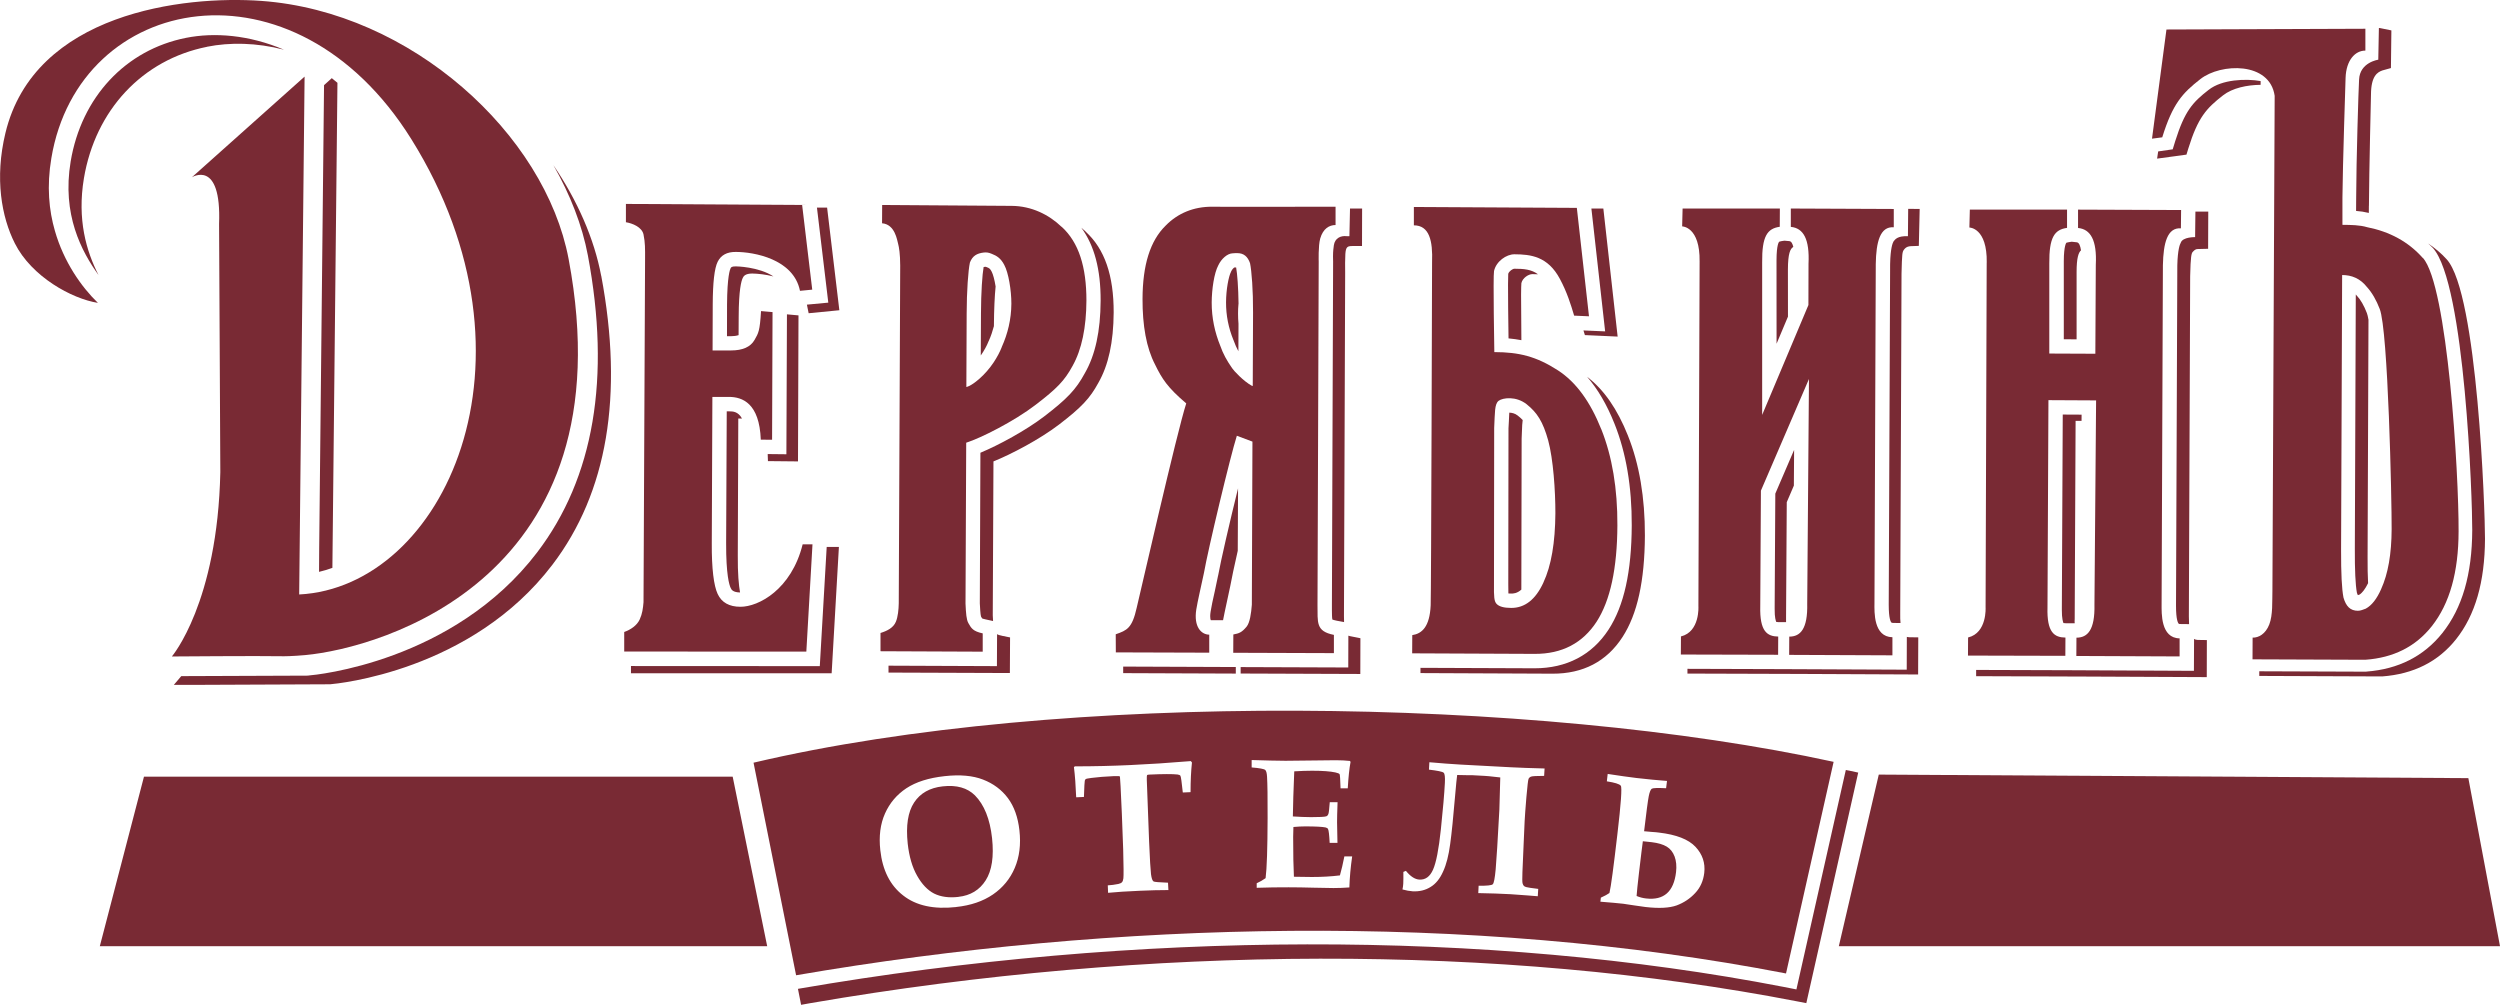 <?xml version="1.0" encoding="UTF-8"?> <svg xmlns="http://www.w3.org/2000/svg" id="Layer_2" data-name="Layer 2" viewBox="0 0 499.94 200.94"><defs><style> .cls-1 { fill: #792a34; } </style></defs><g id="Layer_1-2" data-name="Layer 1"><path class="cls-1" d="M369.67,154.09c-.19-.04-.36-.08-.55-.11l-9.88,43.88-2.59-.51c-59.19-11.46-129.17-11.33-196.99.38l-.09.02.63,3.19,1.89-.34c67.94-11.72,137.98-11.85,197.25-.36l1.88.36,10.38-46.1-1.93-.42Z"></path><polygon class="cls-1" points="153.42 189.22 19.96 189.22 28.79 155.32 146.52 155.32 153.42 189.22"></polygon><polygon class="cls-1" points="499.94 189.22 367.72 189.22 375.71 154.9 493.61 155.61 499.94 189.22"></polygon><path class="cls-1" d="M304.51,84.01h0c-.31-.33-.63-.62-1.02-.92-.55-.44-1.19-.56-1.67-.57-.04.49-.06,1.14-.08,1.69,0,0-.06,1.32-.08,1.47,0,.1-.04,31.14-.04,31.14,0,.43,0,1.25.02,1.86.15,0,.32.02.55.02.38,0,1.16,0,2.04-.79.03-5.19.06-30.15.06-30.21,0-.12.06-1.49.06-1.49.02-.82.07-1.68.15-2.21M325.56,87.14h0c-2.13-5.35-4.81-9.21-8.18-11.79,2.13,2.45,3.96,5.56,5.49,9.41,2.31,5.78,3.47,12.6,3.44,20.31-.04,9.27-1.54,16.06-4.63,20.82-3.3,5.09-8.42,7.76-14.8,7.75l-22.82-.09v1.05s26.4.12,26.4.12c6.12.02,10.83-2.44,13.99-7.31,2.99-4.6,4.44-11.23,4.49-20.3.02-7.58-1.11-14.29-3.38-19.96M316.93,67.01h0l6.56.3-2.86-25.61h-2.39s2.75,24.57,2.75,24.57l-4.34-.19.29.93ZM304.24,68.02c-.02-3.55-.06-6.91-.06-9.08,0-1.19.04-2,.06-2.32.24-1.06,1.45-1.8,2.18-1.8.38,0,.76,0,1.14.03-1.32-.98-2.82-1.11-4.71-1.11-.34,0-1.08.48-1.24,1.02-.01.37-.04,1.09-.04,2.12,0,2.49.03,6.62.1,10.79.92.08,1.75.21,2.58.36"></path><path class="cls-1" d="M308.64,116.51h0c-1.56,3.39-3.71,5.07-6.44,5.06-1.46,0-2.43-.28-2.92-.81-.49-.53-.55-1.37-.52-3.96l.04-31.19c.16-3.09.05-4.8.89-5.46.85-.63,3.49-.96,5.58.67,2.14,1.71,3.29,3.52,4.33,7.25,1.01,3.72,1.45,10.05,1.44,14.59-.04,5.84-.82,10.47-2.4,13.84M320.21,85.83c-2.2-5.51-5.04-9.41-8.63-11.75-4.36-2.82-7.83-3.66-12.75-3.67,0,0-.27-15.2-.06-16.21.43-1.95,2.47-3.35,4.07-3.35,3.25.02,6.68.38,9.11,4.94,1.4,2.61,2.18,5.1,2.84,7.33l2.97.13-2.43-21.68-32.59-.18v3.67c3.11.01,3.8,3.1,3.64,7.38,0,0-.18,66.93-.28,68.61-.19,4.34-1.78,5.67-3.68,5.96l-.02,3.64,24.48.11c5.53.03,9.65-2.2,12.4-6.43,2.74-4.24,4.12-10.65,4.16-19.27.03-7.32-1.03-13.74-3.22-19.23"></path><path class="cls-1" d="M269.64,127.13h0l-.02,6.35s-14.72-.05-21.52-.08v1.29s23.93.09,23.93.09l.02-7.15-1.55-.31c-.36-.07-.65-.12-.86-.2M244.72,133.38h0s-20.11-.08-20.11-.08v1.31s22.52.09,22.52.09v-1.32h-2.41ZM247.68,60.77h0c-.04-3.26-.25-6-.48-7.28-.14,0-.3,0-.36,0-.16.1-.43.35-.65.81l-.02.06c-.47.91-.98,3.5-.99,6.11-.01,2.57.48,5.11,1.5,7.58l.03.05.02.07c.24.71.56,1.38.92,2.07l.02-5.49c-.06-.66-.09-1.35-.09-2.03,0-.65.02-1.32.09-1.96M243.59,115.09h0l-.67,3.19c-.36,1.57-.68,3.06-.83,4.05-.05.34-.08.65-.08.88,0,.45.06.68.12.82h2.45c.18-.97.47-2.29.77-3.69l.67-3.13c.25-1.42.81-4,1.5-7.06l.06-12.49c-1.65,6.67-3.48,14.6-3.98,17.42v.02ZM270.47,41.7h-.5l-.12,5.53h-.55c-1.2-.14-2.35.4-2.56,1.81-.06.49-.17,1.12-.17,2.25,0,.34.02.66.02.98v.05s-.24,68.65-.24,68.67c0,.11,0,1.1,0,1.1.01.63.01,1.45.09,1.8.14.05.39.15.88.24l1.46.27v-.05l-.02-1.15.24-68.61v-.02c-.04-1.21,0-2.94.04-3.79.1-1.43.42-1.57,1.41-1.58h1.92l.02-7.5h-1.92Z"></path><path class="cls-1" d="M250.52,77.19h0l-.19-.05c-1.7-.93-3.62-3.02-3.94-3.52-1.05-1.51-1.81-2.87-2.36-4.46-1.09-2.67-1.73-5.57-1.72-8.69.02-2.66.49-5.86,1.32-7.41.63-1.34,1.82-2.35,2.82-2.4.38-.04.69-.04.99-.04,1.27,0,2.08.68,2.54,2.02.32,1.56.62,5.42.6,9.86l-.06,14.69ZM263.71,52.36s-.11-3.17.3-4.66c.57-1.99,1.82-2.7,3.07-2.7v-3.66l-20.56.02-4.14-.02c-3.67-.02-6.84,1.3-9.24,3.74-3.18,3.09-4.63,7.98-4.66,14.66-.02,5.34.76,9.8,2.49,13.13,1.41,2.91,2.53,4.64,6.25,7.8-1.87,5.76-9.26,38.23-9.91,40.88-.92,4.11-1.95,4.5-4.19,5.29,0-.22.02,3.62.02,3.62l18.68.06v-3.6c-1.59-.02-3.14-1.56-2.59-5.04.28-1.76,1.02-4.84,1.53-7.3.81-4.66,5.3-23.44,6.58-27.44l3.12,1.17-.12,32.62c-.13,1.69-.39,3.59-1.05,4.39-.97,1.16-1.49,1.34-2.65,1.56l-.02,3.66,20.13.07v-3.65c-3.68-.72-3.22-2.52-3.28-5.98l.24-68.61Z"></path><path class="cls-1" d="M381.71,127.42h0c-.14,0-.27-.03-.39-.06l-.02,6.56s-24.11-.11-24.64-.11c-.37,0-12.56-.04-19.21-.06v.95s21.92.07,22.45.07,23.68.11,23.68.11l.03-7.42-1.89-.03ZM355.63,124.41h1.54c0-.22,0-.45,0-.71v-.51s.12-22.02.14-22.77c.06-.18.62-1.43,1.42-3.31.01-2.43.02-4.84.05-7.14-1.83,4.26-3.59,8.34-3.76,8.74-.02,1.11-.13,22.62-.13,22.62v.45c-.02,1.73.23,2.4.32,2.59.06.02.18.02.42.04M355.27,68.74h0c.81-1.96,1.65-3.9,2.28-5.42,0-5.04-.01-8.95-.01-8.95v-.51c.01-3.17.47-4.14,1.08-4.48-.15-.63-.38-1.12-.79-1.16,0,0-.52-.04-.98-.09-.18.03-.55.08-.55.08-.39.06-.51.14-.51.14-.04.02-.52.54-.53,3.67v.46s0,8.18.01,16.28M378.49,124.57l1.57.02c-.05-.53-.08-1.13-.06-1.87l.26-68.01c.1-4.02.14-4.33.51-4.81.48-.63,1.08-.68,1.56-.68l1.39-.05.17-7.39s-.88,0-2.3-.01l-.05,5.47c-2.11-.1-2.58.66-2.89,1.06-.19.34-.61,1.41-.67,4.5,0,0-.28,68.07-.28,68.11,0,2.83.4,3.48.57,3.61,0,0,.06.03.22.04"></path><path class="cls-1" d="M339.88,52.3c.1-7.01-3.49-7.03-3.49-7.03l.09-3.57h19.45s-.02,3.65-.02,3.65c-2.52.35-3.57,1.92-3.52,7.11v30.51s9.25-21.97,9.25-21.97l.02-8.26c.24-4.93-1.02-7.13-3.54-7.37v-3.67l20.59.09v3.66c-2.75-.21-3.53,2.95-3.6,7.34l-.26,67.79c-.02,1.83-.2,6.78,3.59,6.85v3.62s-20.65-.09-20.65-.09l.02-3.65c2.22,0,3.71-1.52,3.59-6.6l.35-44.92-9.61,22.33-.13,23.13c-.13,5.03,1.38,6.01,3.59,6.05l-.02,3.64-19.45-.05.02-3.62c3.83-.93,3.49-6.04,3.49-6.04l.24-68.93Z"></path><path class="cls-1" d="M439.44,127.96h0c-.24,0-.47-.06-.68-.19l-.03,6.38s-24.12-.11-24.64-.12c-.36,0-12.22-.04-18.91-.06v1.25s21.91.08,22.45.08,23.67.11,23.67.11l.02-7.41-1.88-.03ZM413.07,124.64h1.82c-.02-.14-.02-.26-.02-.4,0-.16,0-.33.02-.5,0,0,.16-36.09.18-39.57h1.19c.01-.51.01-.93.01-1.25l-3.77-.02c-.01,4.97-.18,38.64-.18,38.64v.46c-.01,1.73.24,2.39.32,2.6.08,0,.19.03.43.03M435.93,124.79h0l1.83.02c-.02-.45-.04-.95-.04-1.55l.26-68.01c.09-4.01.25-4.56.5-4.86.42-.48.73-.61,1.07-.59l2.02-.05.03-7.44h-2.57l-.06,5.11s-2.49-.06-2.87,1.12c-.2.34-.61,1.41-.69,4.5,0,0-.26,68.08-.26,68.11,0,2.85.41,3.48.58,3.61,0,0,.06.03.21.04M412.7,67.84l2.57.02v-13.47c0-2.8.38-3.89.88-4.33-.13-.86-.37-1.58-.86-1.61,0,0-.52-.06-.99-.11-.18.03-.54.08-.54.08-.41.06-.53.14-.53.12-.02.02-.51.55-.52,3.68v15.61Z"></path><path class="cls-1" d="M397.3,52.52c.11-7.01-3.47-7.02-3.47-7.02l.09-3.58h19.44s0,3.65,0,3.65c-2.54.35-3.59,1.92-3.55,7.11v18.02l9.21.04.09-17.78c.25-4.93-1.04-7.13-3.55-7.37v-3.67s20.61.08,20.61.08l-.04,3.66c-2.73-.19-3.51,2.95-3.6,7.36l-.26,67.79c0,1.83-.19,6.79,3.6,6.85v3.61s-20.65-.09-20.65-.09l.02-3.66c2.22,0,3.71-1.52,3.6-6.6l.33-40.85-9.53-.05-.19,41.44c-.15,5.03,1.37,6.01,3.59,6.04l-.02,3.65-19.47-.05.02-3.62c3.83-.92,3.5-6.03,3.5-6.03l.22-68.94Z"></path><path class="cls-1" d="M441.7,17.95h0c-3.22,2.5-4.8,4.23-6.7,10.25l-.51,1.66-2.91.42-.21,1.44,5.87-.8.36-1.19c1.94-6.25,3.6-8.05,6.95-10.66,1.89-1.48,4.8-2.08,7.52-2.11v-.75c-2.99-.52-7.72-.34-10.38,1.75M489.29,51.87h0c-1.1-1.23-2.38-2.27-3.73-3.19.32.32.66.58.95.9,6.47,7.11,7.91,50.51,7.88,56.43-.04,8.85-1.99,15.57-5.98,20.59-3.7,4.63-8.79,7.22-15.16,7.7l-.1.02-21.35-.08v.93l24.57.1c6.31-.47,11.21-2.96,14.77-7.42,3.85-4.85,5.76-11.44,5.8-20.1.01-5.62-1.48-49.08-7.65-55.88M473.73,41.16h0c.04-6.93.41-22.25.41-22.25.01-3.74,1.31-4.49,2.3-4.83l1.69-.47.09-7.53-2.35-.48c-.05,0-.09,0-.15.01l-.12,6.33s-3.7.51-3.84,3.99c-.12,1.93-.56,16.42-.58,23.51,0,0-.02,1.36-.02,2.74.83.06,1.7.19,2.55.4.01-.8.01-1.42.01-1.42M471.53,119.01c.08-.03.18-.05.31-.1.55-.34,1.16-1.14,1.72-2.29-.08-1.44-.11-3.18-.1-5.26,0,0,.12-34.07.18-47.41-.11-.6-.21-1.08-.32-1.34-.58-1.52-1.27-2.7-2-3.47l-.09-.09-.05-.09s-.06-.02-.08-.06c-.02,6.91-.19,50.73-.19,50.73-.02,4.41.12,7.3.41,8.89.08.27.15.44.21.5"></path><path class="cls-1" d="M476.18,117.79h0c-.87,1.97-1.87,3.26-3.09,3.93-.53.19-1.03.42-1.56.42-1.52,0-2.38-.88-2.89-2.64-.34-1.74-.49-4.77-.48-9.58l.21-54.92c1.89,0,3.6.67,4.96,2.4,1.02,1.11,1.88,2.63,2.55,4.37,1.69,4.14,2.42,38.37,2.39,44.04-.02,5.02-.72,8.94-2.09,11.97M484.49,51.58c-2.9-3.28-6.66-5.26-11.09-6.14-1.56-.46-3.25-.46-4.97-.48v-5.43c.04-5.88.63-23.98.63-23.98.12-3.49,1.89-5.44,3.96-5.43v-4.37s-39.78.15-39.78.15l-2.89,21.83,2.05-.27c2.08-6.73,4.04-8.85,7.63-11.65,4.08-3.2,13.87-3.51,14.85,3.35l-.45,98.94c-.06,2.15.11,4.87-.63,6.78-.73,1.89-2.13,2.67-3.33,2.63l-.02,4.34,20.73.08h1.89c5.5-.4,9.95-2.56,13.23-6.7,3.6-4.55,5.34-10.86,5.36-18.94.06-11.56-2.2-49.27-7.15-54.73"></path><path class="cls-1" d="M199.39,126.81h0l-.03,6.4-21.68-.09v1.38l24.27.09.04-7.12-1.53-.31c-.57-.13-.87-.2-1.07-.35M197.67,68.29h0l.04-.07c.45-.98.78-1.99,1.05-3v-.16c.02-3.16.15-5.92.34-7.77-.21-1.32-.51-2.43-.78-2.95l-.04-.07c-.29-.56-.45-.65-.99-.86l-.18-.06h-.08c-.16.02-.26.05-.33.05-.26,1.45-.52,5.11-.53,9.28,0,0-.02,4.3-.04,8.41.69-.99,1.21-1.96,1.52-2.75v-.07ZM217.12,46.32c-.28-.27-.58-.52-.88-.78,2.6,3.54,3.88,8.32,3.86,14.59-.03,6.1-1.06,10.86-3.16,14.5-1.76,3.26-3.52,5.11-8.12,8.64-3.66,2.8-9.07,5.73-12.76,7.27-.01,3.46-.12,29.97-.12,30.11.04.7.11,2.23.24,2.64.05.08.18.31.23.38.08.04.29.11.71.2l1.47.32c-.04-.45-.05-.87-.06-1.16,0,0,.14-30.36.14-30.76,3.53-1.41,9.26-4.42,13.13-7.38,4.47-3.43,6.16-5.22,7.85-8.34,2.02-3.52,3.02-8.12,3.06-14.05.02-7.41-1.8-12.7-5.58-16.15"></path><path class="cls-1" d="M200.33,69.41h0c-.69,1.78-2.22,4.39-4.55,6.4-1.76,1.52-2.53,1.58-2.53,1.58l.06-14.7c.01-4.45.31-8.64.65-10.19.51-1.33,1.38-1.83,2.76-2,.61-.06.98,0,1.61.26,1,.39,1.8.88,2.49,2.2.86,1.57,1.43,5.09,1.43,7.76-.02,3.13-.72,6.01-1.93,8.69M212.3,45.37c-2.57-2.47-6.03-4.17-9.98-4.2l-25.91-.18-.02,3.66c2.61.21,3.01,3.42,3.22,4.13.18.71.4,1.94.41,4.34,0,2.91-.29,67.51-.29,67.51-.02,1.26-.17,2.72-.57,3.69-.5,1.23-1.75,1.85-3.08,2.26v3.65s20.44.09,20.44.09v-3.66c-1.94-.42-2.29-1.02-2.87-2.06-.39-.69-.48-1.9-.57-3.92l.14-32.15c2.92-.92,9.61-4.3,13.87-7.57,4.27-3.26,5.79-4.84,7.36-7.72,1.9-3.35,2.78-7.81,2.81-13.14,0-6.7-1.51-11.6-4.94-14.74"></path><path class="cls-1" d="M147.99,118.47h0c-.25-1.44-.48-3.73-.45-7.44,0,0,.08-23.99.1-27.34h.74c-.78-1.43-1.88-1.43-2.55-1.43h-.5c-.02,4.67-.12,26.38-.12,26.38-.02,6.29.62,8.34.91,8.94.15.33.43.87,1.87.9M153.57,92.21h0l6.01.06.1-29.2-2.31-.21c-.04,7.8-.11,27.98-.11,27.98l-3.74-.04.05,1.41ZM165.32,109.36h0l-1.38,23.85-37.76-.02v1.45h40.13s1.45-25.26,1.45-25.26h-2.45ZM147.7,67.02h0c0-1.95.02-3.74.02-3.74.02-5.34.52-7.08.8-7.67.15-.33.45-.91,1.91-.91,1.14.02,2.68.18,4.24.58-2.98-1.96-7.46-2.01-7.52-2.01-.86-.01-.96.2-1.05.38-.12.22-.67,1.61-.71,7.23,0,0,0,3.62-.01,6.35h.84c.48,0,1.03-.06,1.48-.21M161.37,60.96l.34,1.68,6.14-.6-2.45-20.53h-2.03s2.27,19.01,2.27,19.01l-4.27.4s0,.03,0,.04"></path><path class="cls-1" d="M160.51,108.86c-2.25,9.04-8.84,12.5-12.45,12.48-2.23,0-3.75-.86-4.54-2.55-.79-1.69-1.21-5.09-1.18-10.17l.12-29.25h3.37c2.59.02,6.04,1.22,6.31,8.55l2.26.02.09-25.53-2.3-.2c-.25,4.02-.5,4.36-1.3,5.77-.81,1.41-2.38,2.1-4.7,2.1h-3.69s.03-9.22.03-9.22c.02-4.37.34-7.22.99-8.52.66-1.32,1.86-1.98,3.63-1.96,3.55,0,11.55,1.38,12.83,7.78l2.45-.24-2.02-16.93-35.24-.21v3.66c1.29.21,3.2.96,3.52,2.45.34,1.66.32,2.84.31,4.93l-.31,68.6c-.11,1.28-.23,2.28-.76,3.45-.55,1.22-1.85,2.07-3.1,2.51v3.91l36.42.02,1.23-21.46h-1.97Z"></path><path class="cls-1" d="M120.22,55.15h0c-1.39-7.4-4.74-15.03-9.56-22.13,3.38,5.91,5.77,12.06,6.9,18.05,4.61,24.51,1.21,44.48-10.13,59.38-16.76,21.99-44.5,24.55-45.69,24.63l-.16.03-25.33.1-1.49,1.75h4.2s27.06-.12,27.06-.12c1.3-.11,28.22-2.57,44.45-23.91,10.98-14.42,14.26-33.86,9.76-57.79M41.4,9.35h0c4.57-.91,9.87-.84,15.39.59-7-2.97-13.9-3.5-19.59-2.37-12.09,2.4-20.92,11.86-23.07,24.72-1.77,10.62,2.17,17.98,5.58,22.73-2.46-4.79-4.3-11.13-2.93-19.36,2.29-13.66,11.71-23.73,24.63-26.3M67.48,16.56c-.37-.32-.76-.64-1.13-.93l-1.55,1.4c-.12,10.94-.77,73.71-.97,92.58-.02,2.29-.03,3.93-.03,4.75.9-.2,1.79-.49,2.67-.8.21-21.31.88-85.07,1.01-97"></path><path class="cls-1" d="M38.35,35.47l22.56-20.15-1.08,103.56c28.85-1.48,50.09-46.71,22.43-91.05C58.85-9.68,15.79-1.47,10.27,31.63c-.95,5.63-.48,10.44.71,14.54,1.79,6.24,5.31,11.22,8.6,14.4-5.23-.83-13.26-5.24-16.61-11.9-2.65-5.24-4.07-12.99-1.89-22.05C6.85,2.56,36.72-.94,52.25.18c29.98,2.16,56.76,26.66,61.46,51.62,12.03,63.88-37.68,77.8-52.65,79.2-2.53.23-4.33.25-4.9.23-4.14-.09-21.79.05-21.79.05,0,0,9.15-10.71,9.69-36.88l-.25-49.62c.51-13.1-5.47-9.31-5.47-9.31"></path><path class="cls-1" d="M327.29,179.18h0c.6.25,1.23.42,1.88.49,3.55.41,5.54-1.34,6-5.27.14-1.18.04-2.23-.29-3.12-.34-.89-.86-1.55-1.58-1.98-.72-.43-1.72-.73-2.98-.88l-1.79-.19c-.11.81-.38,2.92-.78,6.38-.26,2.24-.42,3.77-.47,4.57M320.04,180.34h0l.09-.83c.79-.35,1.36-.67,1.72-.93.31-1.26.82-5.17,1.59-11.76.72-6.13.95-9.35.68-9.69-.28-.36-1.21-.63-2.79-.88l.17-1.48c2.33.36,4.24.63,5.74.81,2.22.26,4.24.45,6.12.59l-.18,1.46c-1.66-.09-2.6-.05-2.85.09-.23.14-.45.64-.62,1.5-.17.86-.48,3.19-.93,7.01.41.04.93.09,1.56.14.62.04,1.09.08,1.41.13,3.46.4,5.91,1.35,7.31,2.85,1.39,1.49,1.98,3.22,1.75,5.21-.19,1.59-.78,2.94-1.82,4.04-1.02,1.1-2.25,1.92-3.69,2.46-1.45.52-3.53.64-6.25.32-.54-.06-1.33-.17-2.39-.34-.95-.15-1.63-.25-2.06-.31-1.05-.12-2.57-.25-4.56-.41M300.01,155.47h0l-2.28-.25c-.21-.02-.47-.04-.81-.06l-2.54-.14h-.96c-1.01-.04-1.68-.04-2.02-.04-.09.57-.22,1.94-.41,4.12-.36,4.23-.68,7.47-.99,9.7-.3,2.25-.76,4.09-1.42,5.5-.63,1.42-1.47,2.46-2.51,3.08-1.04.65-2.23.93-3.57.86-.61-.04-1.28-.16-2.04-.37.09-.41.14-.79.16-1.16.02-.65.04-1.43.02-2.35l.51-.21c.91,1.12,1.8,1.7,2.7,1.75,1.2.06,2.1-.59,2.72-1.98.62-1.38,1.15-4.07,1.57-8.07.42-4.02.69-7.1.8-9.28.06-1.15-.01-1.84-.25-2.05-.25-.21-1.23-.41-2.93-.61l.08-1.48c2.25.21,4.33.35,6.26.47l10.11.54c1.7.09,3.91.17,6.67.24l-.09,1.48c-1.49,0-2.35.05-2.59.14-.24.08-.41.23-.52.44-.1.2-.24,1.45-.44,3.7-.18,2.26-.31,3.86-.35,4.8-.01.19-.09,1.63-.19,4.33l-.25,5.84c-.04,1.2-.04,1.93.02,2.21.08.27.17.45.28.55.1.1.26.18.51.24.24.07,1.02.19,2.35.35l-.09,1.47c-.29-.02-.95-.06-1.99-.16-1.51-.12-2.67-.21-3.47-.25-1.86-.11-4.02-.17-6.44-.22l.07-1.47c1.66.02,2.59-.08,2.82-.29.24-.21.42-1.21.59-2.99.15-1.8.42-5.79.74-11.97l.18-6.38ZM251.31,177.55h0v-.92c.64-.29,1.25-.64,1.78-1.02.25-1.9.38-5.91.4-12,.02-4.17-.03-6.93-.11-8.28-.04-.72-.16-1.18-.37-1.36-.22-.2-1.11-.37-2.71-.5v-1.48c2.87.09,5.13.14,6.78.15l10.03-.11c1.04,0,1.99.05,2.84.14l.13.19c-.25,1.33-.43,3.09-.56,5.29h-1.44c-.05-1.77-.12-2.72-.19-2.83-.09-.13-.36-.24-.84-.35-1.01-.22-2.56-.34-4.66-.34-1.02,0-2.2.04-3.57.12-.16,3.77-.25,6.78-.28,9.02,1.3.09,2.5.13,3.64.14,1.69,0,2.71-.05,3.03-.16.22-.07.36-.25.45-.53.08-.22.16-.99.26-2.3h1.56c-.08,2.06-.1,3.4-.1,4.02l.08,4.12h-1.56c-.08-1.6-.19-2.53-.33-2.78-.07-.14-.23-.25-.49-.31-.61-.13-1.96-.21-4.08-.21-.67,0-1.46.04-2.35.12-.02.65-.03,1.29-.05,1.96,0,3.46.05,6.12.15,7.99l3.59.05c2.04,0,3.92-.11,5.61-.32.32-1.12.61-2.38.89-3.8h1.56c-.31,2.16-.5,4.23-.56,6.21-1.1.08-2.15.12-3.17.12-.66,0-1.98-.03-3.95-.07-1.82-.05-3.5-.08-5.04-.08-2.02-.01-4.14.03-6.38.1M221.59,178.53h0l-.06-1.48c.67-.04,1.38-.12,2.12-.28.34-.08.58-.19.71-.34.15-.15.24-.41.29-.79.06-.52.05-2.44-.04-5.77-.07-2.36-.16-4.77-.27-7.21-.21-4.83-.34-7.3-.38-7.37-.04-.09-.46-.12-1.29-.08-1.7.08-3.15.19-4.36.35-.7.09-1.09.16-1.19.24-.09.06-.15.17-.19.33-.05.15-.1,1.23-.17,3.24l-1.55.07c-.09-2.34-.24-4.35-.45-6.04l.19-.15c3.81,0,7.53-.09,11.13-.26,3.6-.16,7.62-.42,12.06-.79l.22.28c-.18,1.69-.28,3.67-.28,5.93l-1.55.07c-.21-2.06-.37-3.17-.48-3.35-.09-.13-.29-.21-.58-.25-.96-.11-2.85-.11-5.67.02-.25.01-.39.05-.43.14-.04.08-.05.41-.04.96l.46,12.28c.15,3.55.28,5.73.38,6.54.11.81.27,1.29.51,1.45.16.1,1.13.18,2.89.25l.08,1.47c-1.79,0-3.69.05-5.67.14-2.63.11-4.77.25-6.38.41M191.65,179.35h0c2.42-.26,4.24-1.37,5.47-3.31,1.24-1.95,1.66-4.76,1.27-8.42-.42-3.84-1.57-6.69-3.43-8.57-1.52-1.5-3.65-2.11-6.43-1.8-2.59.28-4.5,1.36-5.74,3.25-1.23,1.88-1.65,4.61-1.27,8.2.29,2.59.91,4.73,1.89,6.44.96,1.7,2.1,2.89,3.39,3.55,1.31.65,2.92.89,4.84.67M191.18,181.39h0c-4.44.49-7.98-.28-10.57-2.32-2.61-2.02-4.13-5.04-4.57-9.05-.31-2.8,0-5.24.94-7.34.93-2.09,2.35-3.77,4.26-5.04,1.92-1.27,4.47-2.08,7.67-2.43,3.06-.34,5.64-.11,7.68.69,2.07.8,3.72,2.04,4.97,3.71,1.25,1.68,2.01,3.83,2.3,6.44.32,2.83,0,5.33-.93,7.51-.93,2.19-2.39,3.96-4.36,5.31-1.99,1.36-4.44,2.2-7.38,2.51M150.69,152.52l8.51,42.51c63.57-10.96,134.75-12.61,197.96-.36l9.52-42.32c-59.68-13.02-154.57-14.3-215.99.17"></path></g></svg> 